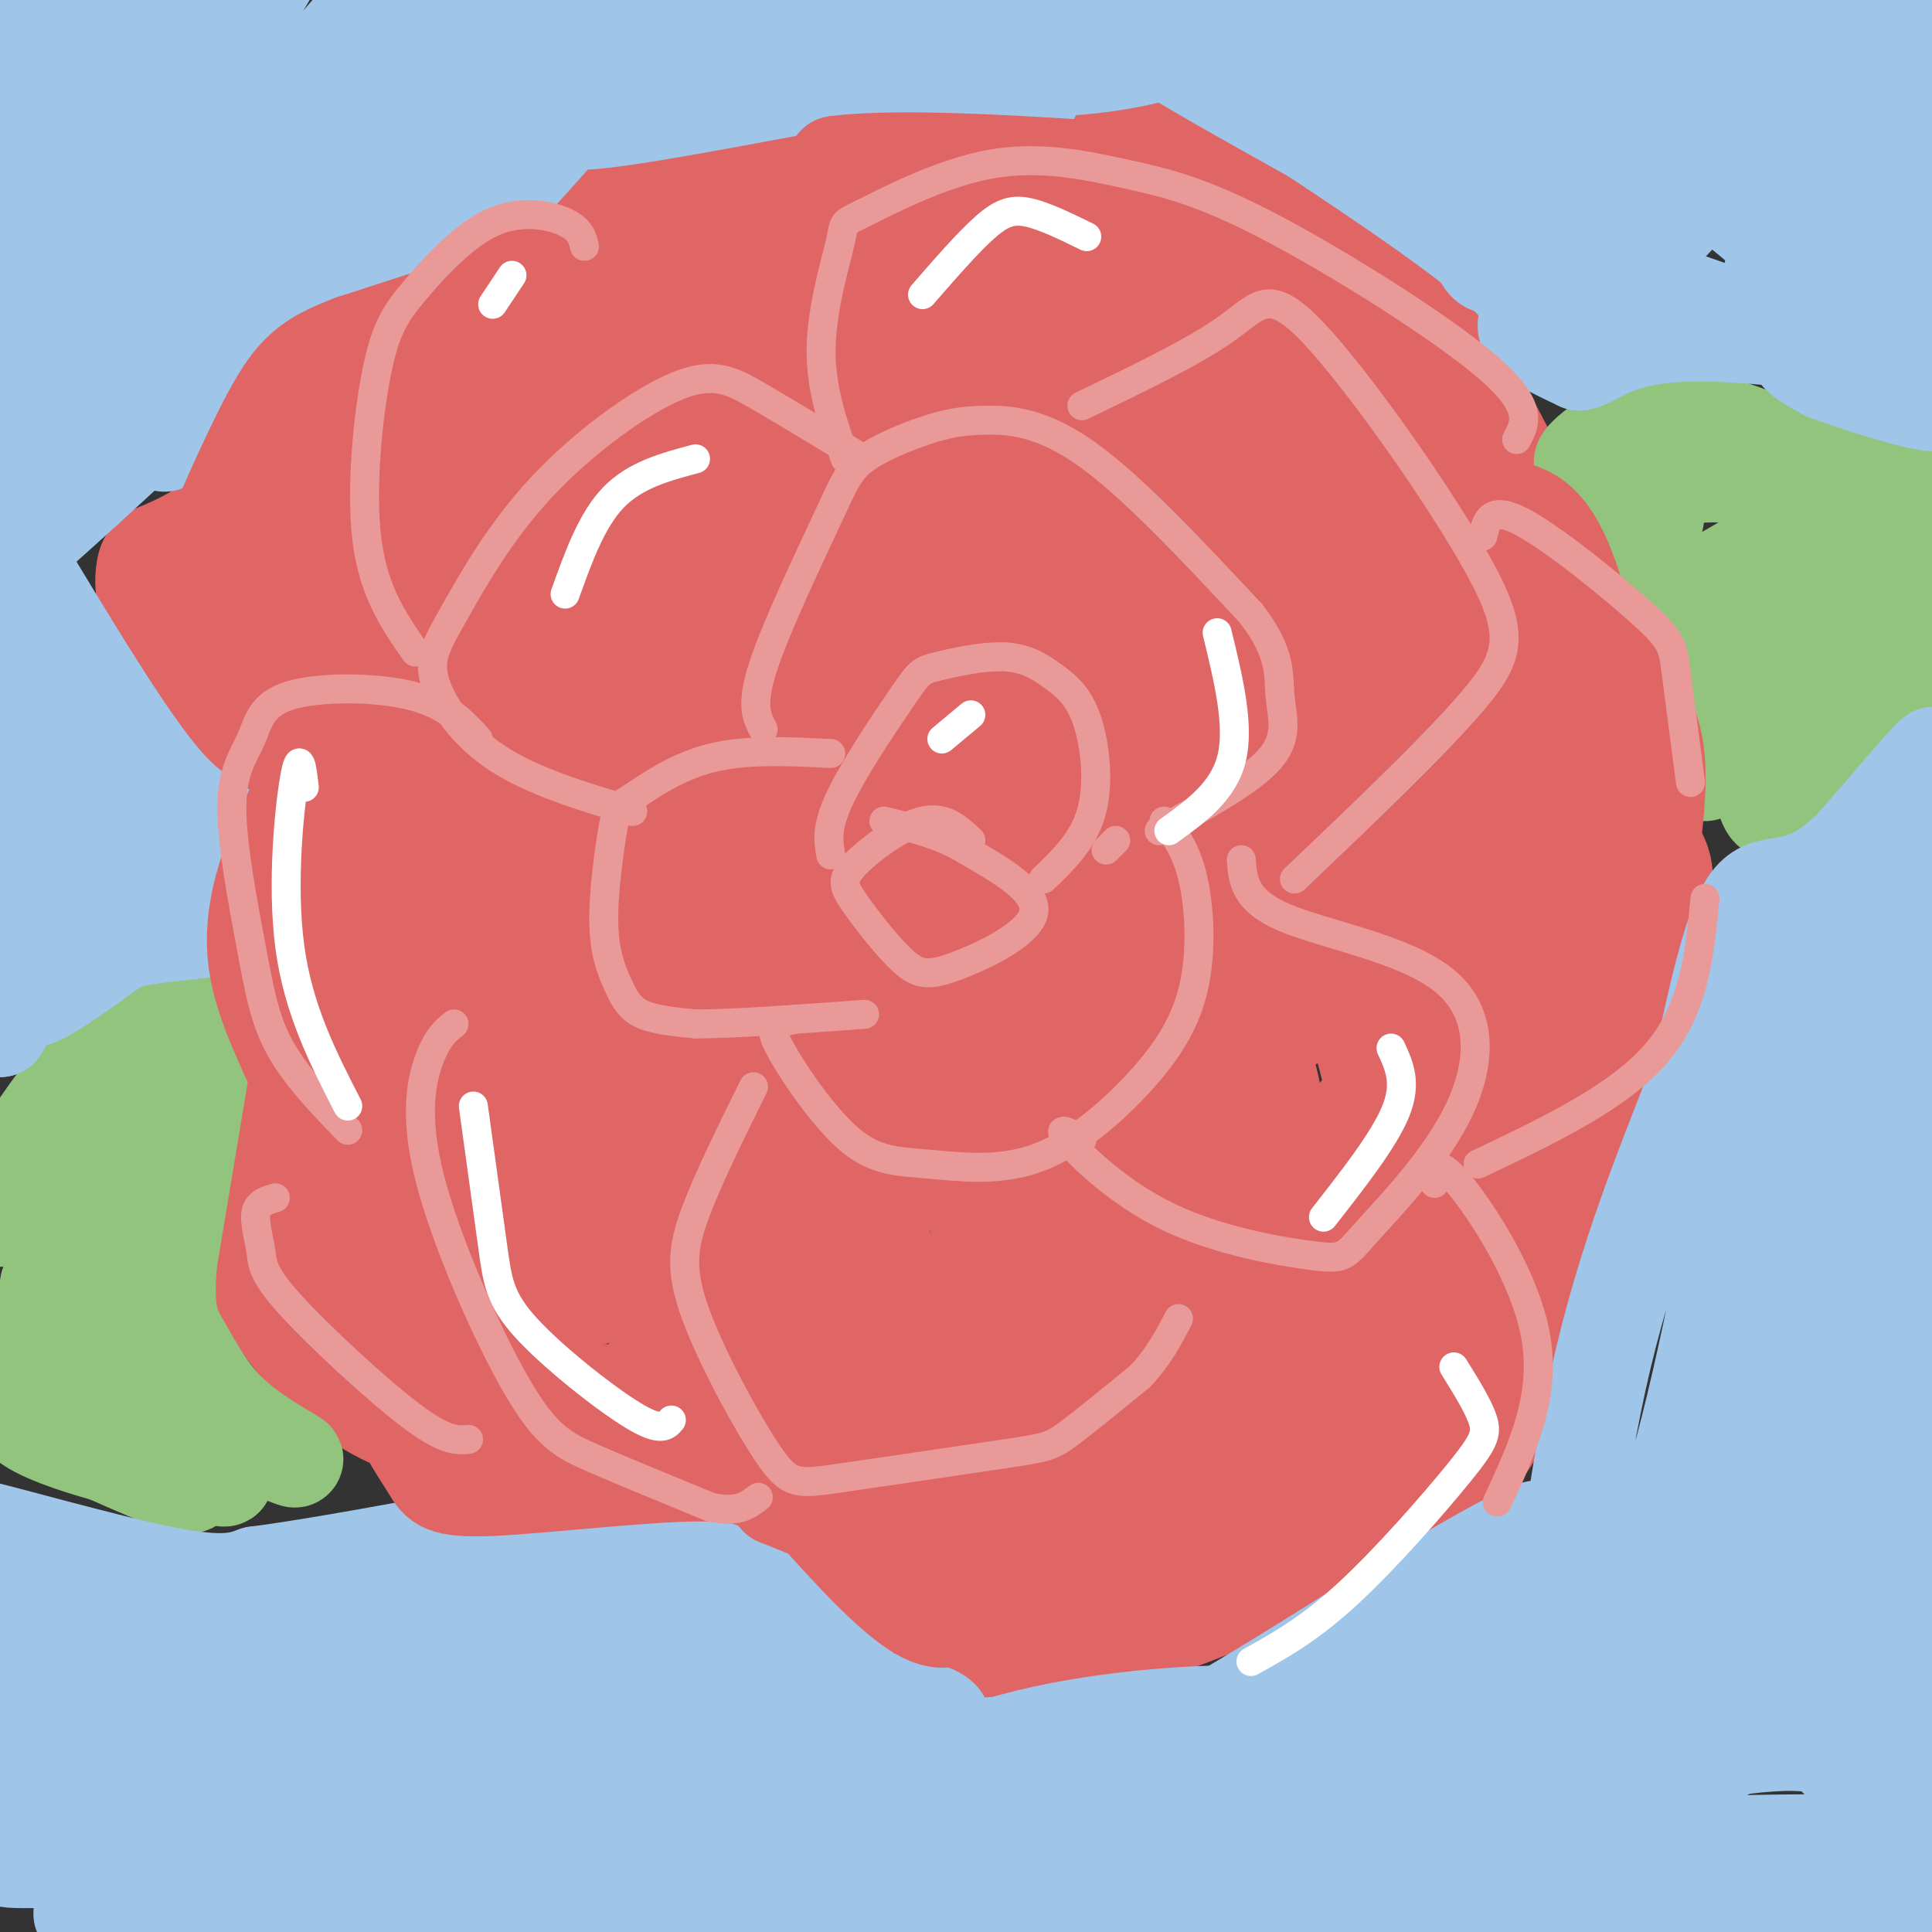 <svg viewBox='0 0 400 400' version='1.1' xmlns='http://www.w3.org/2000/svg' xmlns:xlink='http://www.w3.org/1999/xlink'><rect x="0" y="0" width="400" height="400" fill="#333333" stroke="none"/><g fill='none' stroke='#e06666' stroke-width='28' stroke-linecap='round' stroke-linejoin='round'><path d='M73,181c-1.167,-0.583 -2.333,-1.167 -5,9c-2.667,10.167 -6.833,31.083 -11,52'/><path d='M57,242c-2.486,9.876 -3.203,8.565 -3,11c0.203,2.435 1.324,8.617 5,15c3.676,6.383 9.907,12.967 15,17c5.093,4.033 9.046,5.517 13,7'/><path d='M87,292c10.333,1.167 29.667,0.583 49,0'/><path d='M146,274c0.089,6.644 0.178,13.289 3,19c2.822,5.711 8.378,10.489 14,13c5.622,2.511 11.311,2.756 17,3'/><path d='M180,309c5.402,0.872 10.407,1.553 17,0c6.593,-1.553 14.775,-5.341 21,-8c6.225,-2.659 10.493,-4.188 16,-9c5.507,-4.812 12.254,-12.906 19,-21'/><path d='M177,336c0.311,1.244 0.622,2.489 1,4c0.378,1.511 0.822,3.289 8,3c7.178,-0.289 21.089,-2.644 35,-5'/><path d='M221,338c10.810,-2.143 20.333,-5.000 34,-11c13.667,-6.000 31.476,-15.143 41,-22c9.524,-6.857 10.762,-11.429 12,-16'/><path d='M308,289c2.833,-5.833 3.917,-12.417 5,-19'/><path d='M319,244c-0.067,6.867 -0.133,13.733 3,11c3.133,-2.733 9.467,-15.067 13,-28c3.533,-12.933 4.267,-26.467 5,-40'/><path d='M340,187c1.119,-7.607 1.417,-6.625 -5,-15c-6.417,-8.375 -19.548,-26.107 -22,-24c-2.452,2.107 5.774,24.054 14,46'/><path d='M327,194c2.667,9.833 2.333,11.417 2,13'/><path d='M313,144c0.417,-12.417 0.833,-24.833 0,-33c-0.833,-8.167 -2.917,-12.083 -6,-18c-3.083,-5.917 -7.167,-13.833 -12,-20c-4.833,-6.167 -10.417,-10.583 -16,-15'/><path d='M279,58c-5.976,-4.452 -12.916,-8.082 -16,-11c-3.084,-2.918 -2.311,-5.122 -5,-8c-2.689,-2.878 -8.839,-6.429 -17,-6c-8.161,0.429 -18.332,4.837 -27,11c-8.668,6.163 -15.834,14.082 -23,22'/><path d='M191,66c-3.833,4.000 -1.917,3.000 0,2'/><path d='M191,31c-8.444,5.622 -16.889,11.244 -17,11c-0.111,-0.244 8.111,-6.356 6,-8c-2.111,-1.644 -14.556,1.178 -27,4'/><path d='M153,38c-10.911,2.800 -24.689,7.800 -33,14c-8.311,6.200 -11.156,13.600 -14,21'/><path d='M168,86c-2.889,-4.044 -5.778,-8.089 -7,-12c-1.222,-3.911 -0.778,-7.689 -10,-1c-9.222,6.689 -28.111,23.844 -47,41'/><path d='M104,114c-9.952,8.964 -11.333,10.875 -13,15c-1.667,4.125 -3.619,10.464 -4,15c-0.381,4.536 0.810,7.268 2,10'/><path d='M85,83c0.304,-2.315 0.607,-4.631 1,-7c0.393,-2.369 0.875,-4.792 -5,1c-5.875,5.792 -18.107,19.798 -27,28c-8.893,8.202 -14.446,10.601 -20,13'/><path d='M34,118c-1.644,6.022 4.244,14.578 9,21c4.756,6.422 8.378,10.711 12,15'/><path d='M55,154c4.000,3.667 8.000,5.333 12,7'/><path d='M173,143c-7.667,-0.583 -15.333,-1.167 -25,3c-9.667,4.167 -21.333,13.083 -33,22'/><path d='M115,168c-5.756,6.133 -3.644,10.467 -1,14c2.644,3.533 5.822,6.267 9,9'/><path d='M158,173c-3.191,0.187 -6.383,0.373 -9,2c-2.617,1.627 -4.660,4.694 -6,9c-1.340,4.306 -1.976,9.852 0,15c1.976,5.148 6.565,9.900 11,12c4.435,2.100 8.718,1.550 13,1'/><path d='M113,206c-2.060,-0.124 -4.120,-0.247 -6,1c-1.880,1.247 -3.579,3.865 -5,8c-1.421,4.135 -2.564,9.786 -2,18c0.564,8.214 2.835,18.990 6,23c3.165,4.010 7.225,1.254 11,4c3.775,2.746 7.264,10.996 3,-4c-4.264,-14.996 -16.281,-53.236 -20,-61c-3.719,-7.764 0.859,14.950 7,31c6.141,16.050 13.846,25.437 18,29c4.154,3.563 4.758,1.304 5,-3c0.242,-4.304 0.121,-10.652 0,-17'/><path d='M130,235c-0.458,-5.912 -1.604,-12.190 0,-10c1.604,2.190 5.958,12.850 10,18c4.042,5.150 7.772,4.791 11,5c3.228,0.209 5.953,0.986 6,-3c0.047,-3.986 -2.586,-12.734 0,-10c2.586,2.734 10.389,16.951 11,24c0.611,7.049 -5.970,6.931 -8,8c-2.030,1.069 0.492,3.326 3,5c2.508,1.674 5.002,2.764 6,0c0.998,-2.764 0.499,-9.382 0,-16'/><path d='M169,256c-0.167,-3.167 -0.583,-3.083 -1,-3'/><path d='M195,235c-3.003,-1.203 -6.006,-2.405 -3,1c3.006,3.405 12.021,11.418 21,13c8.979,1.582 17.922,-3.267 24,-7c6.078,-3.733 9.290,-6.351 12,-9c2.710,-2.649 4.917,-5.328 5,-10c0.083,-4.672 -1.959,-11.336 -4,-18'/><path d='M250,205c-1.952,-5.881 -4.833,-11.583 -4,-14c0.833,-2.417 5.381,-1.548 8,2c2.619,3.548 3.310,9.774 4,16'/><path d='M178,272c10.360,5.936 20.720,11.872 30,12c9.280,0.128 17.481,-5.551 21,-6c3.519,-0.449 2.356,4.333 -9,5c-11.356,0.667 -32.903,-2.782 -32,-3c0.903,-0.218 24.258,2.795 37,2c12.742,-0.795 14.871,-5.397 17,-10'/><path d='M242,272c8.352,-5.333 20.731,-13.664 29,-22c8.269,-8.336 12.428,-16.676 14,-18c1.572,-1.324 0.555,4.367 -1,9c-1.555,4.633 -3.649,8.209 -8,12c-4.351,3.791 -10.957,7.797 -13,10c-2.043,2.203 0.479,2.601 3,3'/><path d='M266,266c3.189,0.728 9.660,1.048 17,-2c7.340,-3.048 15.548,-9.462 19,-18c3.452,-8.538 2.147,-19.198 0,-30c-2.147,-10.802 -5.136,-21.745 -6,-21c-0.864,0.745 0.397,13.179 0,23c-0.397,9.821 -2.453,17.029 -5,13c-2.547,-4.029 -5.585,-19.294 -8,-27c-2.415,-7.706 -4.208,-7.853 -6,-8'/><path d='M277,196c-0.533,-3.600 1.133,-8.600 1,-13c-0.133,-4.400 -2.067,-8.200 -4,-12'/><path d='M175,138c-1.507,-0.584 -3.015,-1.168 -4,-2c-0.985,-0.832 -1.448,-1.913 1,-7c2.448,-5.087 7.808,-14.179 19,-19c11.192,-4.821 28.217,-5.369 21,1c-7.217,6.369 -38.677,19.656 -47,17c-8.323,-2.656 6.490,-21.253 13,-29c6.510,-7.747 4.717,-4.642 10,-2c5.283,2.642 17.641,4.821 30,7'/><path d='M218,104c5.515,0.259 4.302,-2.594 7,5c2.698,7.594 9.305,25.634 13,30c3.695,4.366 4.476,-4.943 7,-8c2.524,-3.057 6.790,0.139 10,8c3.210,7.861 5.364,20.386 6,21c0.636,0.614 -0.247,-10.682 -2,-17c-1.753,-6.318 -4.377,-7.659 -7,-9'/><path d='M252,134c-6.988,-7.679 -20.958,-22.375 -29,-28c-8.042,-5.625 -10.155,-2.179 -10,0c0.155,2.179 2.577,3.089 5,4'/><path d='M217,90c2.893,-4.506 5.786,-9.011 15,-5c9.214,4.011 24.748,16.539 36,25c11.252,8.461 18.222,12.855 21,25c2.778,12.145 1.365,32.041 1,38c-0.365,5.959 0.317,-2.021 1,-10'/><path d='M291,163c-2.072,-6.641 -7.751,-18.244 -9,-17c-1.249,1.244 1.933,15.335 4,23c2.067,7.665 3.019,8.904 4,9c0.981,0.096 1.990,-0.952 3,-2'/><path d='M290,118c-0.899,-7.780 -1.798,-15.560 -7,-26c-5.202,-10.440 -14.708,-23.542 -22,-31c-7.292,-7.458 -12.369,-9.274 -18,-10c-5.631,-0.726 -11.815,-0.363 -18,0'/><path d='M225,51c-7.289,3.111 -16.511,10.889 -23,14c-6.489,3.111 -10.244,1.556 -14,0'/><path d='M175,65c-1.761,0.815 -3.522,1.631 -4,0c-0.478,-1.631 0.326,-5.707 -1,-8c-1.326,-2.293 -4.781,-2.802 -9,-6c-4.219,-3.198 -9.203,-9.084 -21,0c-11.797,9.084 -30.407,33.138 -40,44c-9.593,10.862 -10.169,8.532 -13,8c-2.831,-0.532 -7.915,0.734 -13,2'/><path d='M74,105c-2.214,-1.119 -1.250,-4.917 -4,1c-2.750,5.917 -9.214,21.548 -11,29c-1.786,7.452 1.107,6.726 4,6'/><path d='M102,147c-4.155,-0.889 -8.310,-1.778 -15,14c-6.690,15.778 -15.914,48.222 -19,65c-3.086,16.778 -0.033,17.889 5,25c5.033,7.111 12.047,20.222 16,27c3.953,6.778 4.844,7.222 3,-2c-1.844,-9.222 -6.422,-28.111 -11,-47'/><path d='M81,229c-2.208,-12.596 -2.227,-20.586 1,-32c3.227,-11.414 9.701,-26.251 8,-30c-1.701,-3.749 -11.579,3.592 8,-14c19.579,-17.592 68.613,-60.116 69,-61c0.387,-0.884 -47.872,39.874 -65,53c-17.128,13.126 -3.126,-1.378 7,-12c10.126,-10.622 16.374,-17.363 25,-25c8.626,-7.637 19.630,-16.172 29,-20c9.370,-3.828 17.106,-2.951 24,-2c6.894,0.951 12.947,1.975 19,3'/><path d='M206,89c3.647,3.935 3.265,12.272 6,17c2.735,4.728 8.589,5.848 13,7c4.411,1.152 7.380,2.335 1,5c-6.380,2.665 -22.107,6.812 -30,10c-7.893,3.188 -7.950,5.418 -10,8c-2.050,2.582 -6.092,5.517 -11,14c-4.908,8.483 -10.683,22.513 -12,32c-1.317,9.487 1.822,14.429 7,18c5.178,3.571 12.394,5.769 16,7c3.606,1.231 3.602,1.495 6,-2c2.398,-3.495 7.199,-10.747 12,-18'/><path d='M195,143c-2.451,5.343 -4.902,10.686 -6,22c-1.098,11.314 -0.843,28.599 3,37c3.843,8.401 11.275,7.917 16,7c4.725,-0.917 6.743,-2.266 9,-4c2.257,-1.734 4.751,-3.851 8,-12c3.249,-8.149 7.251,-22.330 8,-31c0.749,-8.670 -1.754,-11.828 -4,-14c-2.246,-2.172 -4.234,-3.357 -7,-4c-2.766,-0.643 -6.310,-0.743 -10,9c-3.690,9.743 -7.525,29.329 -8,43c-0.475,13.671 2.409,21.427 8,25c5.591,3.573 13.888,2.963 19,0c5.112,-2.963 7.037,-8.280 9,-11c1.963,-2.720 3.962,-2.842 5,-18c1.038,-15.158 1.113,-45.352 1,-42c-0.113,3.352 -0.415,40.249 1,60c1.415,19.751 4.547,22.358 7,23c2.453,0.642 4.226,-0.679 6,-2'/><path d='M260,231c0.054,-4.438 -2.812,-14.532 -10,-30c-7.188,-15.468 -18.698,-36.309 -27,-48c-8.302,-11.691 -13.396,-14.231 -21,-17c-7.604,-2.769 -17.716,-5.767 -27,-7c-9.284,-1.233 -17.739,-0.700 -25,2c-7.261,2.700 -13.329,7.568 -18,15c-4.671,7.432 -7.946,17.428 -8,27c-0.054,9.572 3.112,18.720 6,26c2.888,7.280 5.498,12.691 13,16c7.502,3.309 19.898,4.516 28,3c8.102,-1.516 11.912,-5.755 15,-10c3.088,-4.245 5.456,-8.494 7,-13c1.544,-4.506 2.265,-9.268 2,-15c-0.265,-5.732 -1.515,-12.436 -4,-19c-2.485,-6.564 -6.206,-12.990 -10,-16c-3.794,-3.010 -7.661,-2.605 -11,-2c-3.339,0.605 -6.151,1.412 -9,9c-2.849,7.588 -5.736,21.959 -4,39c1.736,17.041 8.094,36.753 15,53c6.906,16.247 14.359,29.028 17,35c2.641,5.972 0.469,5.135 -4,4c-4.469,-1.135 -11.234,-2.567 -18,-4'/><path d='M167,279c-4.834,-1.140 -7.921,-1.989 -10,-1c-2.079,0.989 -3.152,3.815 -4,6c-0.848,2.185 -1.473,3.728 0,7c1.473,3.272 5.042,8.271 8,12c2.958,3.729 5.304,6.186 12,8c6.696,1.814 17.742,2.984 26,1c8.258,-1.984 13.728,-7.123 18,-11c4.272,-3.877 7.344,-6.492 6,-9c-1.344,-2.508 -7.105,-4.910 -14,-5c-6.895,-0.090 -14.922,2.130 -20,6c-5.078,3.870 -7.205,9.389 -7,12c0.205,2.611 2.743,2.314 5,3c2.257,0.686 4.232,2.355 11,2c6.768,-0.355 18.330,-2.734 28,-5c9.670,-2.266 17.450,-4.418 29,-17c11.550,-12.582 26.872,-35.595 33,-43c6.128,-7.405 3.064,0.797 0,9'/><path d='M288,254c-0.232,4.763 -0.813,12.170 -15,20c-14.187,7.830 -41.980,16.082 -48,19c-6.020,2.918 9.732,0.501 17,0c7.268,-0.501 6.052,0.914 13,-6c6.948,-6.914 22.061,-22.156 30,-33c7.939,-10.844 8.705,-17.288 8,-33c-0.705,-15.712 -2.882,-40.692 0,-43c2.882,-2.308 10.823,18.055 11,19c0.177,0.945 -7.412,-17.527 -15,-36'/><path d='M289,161c-8.088,-18.676 -20.808,-47.367 -33,-64c-12.192,-16.633 -23.857,-21.209 -27,-24c-3.143,-2.791 2.237,-3.795 5,-5c2.763,-1.205 2.910,-2.609 6,0c3.090,2.609 9.121,9.231 14,12c4.879,2.769 8.604,1.685 9,1c0.396,-0.685 -2.538,-0.971 -4,-1c-1.462,-0.029 -1.453,0.198 -2,5c-0.547,4.802 -1.649,14.178 5,35c6.649,20.822 21.050,53.090 26,66c4.950,12.910 0.451,6.460 -1,6c-1.451,-0.460 0.148,5.068 -15,13c-15.148,7.932 -47.042,18.266 -61,25c-13.958,6.734 -9.979,9.867 -6,13'/><path d='M205,243c0.339,8.037 4.188,21.630 8,27c3.812,5.370 7.588,2.517 11,2c3.412,-0.517 6.461,1.301 11,-2c4.539,-3.301 10.566,-11.723 13,-16c2.434,-4.277 1.273,-4.409 0,-6c-1.273,-1.591 -2.657,-4.640 -6,-6c-3.343,-1.360 -8.644,-1.030 -13,-1c-4.356,0.030 -7.765,-0.239 -12,8c-4.235,8.239 -9.294,24.988 -11,32c-1.706,7.012 -0.059,4.289 2,2c2.059,-2.289 4.529,-4.145 7,-6'/></g>
<g fill='none' stroke='#93c47d' stroke-width='20' stroke-linecap='round' stroke-linejoin='round'><path d='M46,209c-4.048,-0.363 -8.095,-0.726 -12,0c-3.905,0.726 -7.667,2.542 -13,8c-5.333,5.458 -12.238,14.560 -16,21c-3.762,6.440 -4.381,10.220 -5,14'/><path d='M0,252c-0.167,1.333 1.917,-2.333 4,-6'/><path d='M44,207c0.000,0.000 -9.000,54.000 -9,54'/><path d='M35,261c-1.080,11.738 0.721,14.085 3,18c2.279,3.915 5.037,9.400 10,14c4.963,4.600 12.132,8.314 13,9c0.868,0.686 -4.566,-1.657 -10,-4'/><path d='M51,298c-5.020,-3.243 -12.570,-9.351 -19,-19c-6.430,-9.649 -11.741,-22.838 -14,-33c-2.259,-10.162 -1.465,-17.296 -1,-13c0.465,4.296 0.603,20.021 1,27c0.397,6.979 1.055,5.211 3,0c1.945,-5.211 5.178,-13.864 6,-18c0.822,-4.136 -0.765,-3.753 -4,1c-3.235,4.753 -8.117,13.877 -13,23'/><path d='M10,266c-0.647,7.896 4.235,16.135 13,23c8.765,6.865 21.411,12.356 14,7c-7.411,-5.356 -34.880,-21.557 -35,-20c-0.120,1.557 27.109,20.874 35,28c7.891,7.126 -3.554,2.063 -15,-3'/><path d='M22,301c-6.385,-1.739 -14.846,-4.587 -17,-7c-2.154,-2.413 1.999,-4.390 12,-1c10.001,3.390 25.851,12.146 29,13c3.149,0.854 -6.403,-6.194 -14,-17c-7.597,-10.806 -13.238,-25.371 -15,-37c-1.762,-11.629 0.354,-20.323 2,-25c1.646,-4.677 2.823,-5.339 4,-6'/><path d='M23,221c2.000,-0.833 5.000,0.083 8,1'/><path d='M336,91c4.083,23.417 8.167,46.833 8,52c-0.167,5.167 -4.583,-7.917 -9,-21'/><path d='M335,122c-0.238,2.260 3.668,18.410 9,26c5.332,7.590 12.089,6.620 16,9c3.911,2.380 4.974,8.108 6,10c1.026,1.892 2.013,-0.054 3,-2'/><path d='M369,165c6.405,-5.886 20.917,-19.599 26,-25c5.083,-5.401 0.737,-2.488 0,-3c-0.737,-0.512 2.134,-4.449 -6,1c-8.134,5.449 -27.273,20.285 -24,16c3.273,-4.285 28.958,-27.692 28,-29c-0.958,-1.308 -28.559,19.483 -39,27c-10.441,7.517 -3.720,1.758 3,-4'/><path d='M357,148c9.289,-7.409 31.012,-23.931 30,-26c-1.012,-2.069 -24.757,10.316 -29,9c-4.243,-1.316 11.017,-16.332 9,-17c-2.017,-0.668 -21.312,13.012 -27,13c-5.688,-0.012 2.232,-13.718 3,-21c0.768,-7.282 -5.616,-8.141 -12,-9'/><path d='M331,97c-2.440,-1.585 -2.541,-1.046 -3,-1c-0.459,0.046 -1.278,-0.400 2,-3c3.278,-2.600 10.652,-7.354 21,-6c10.348,1.354 23.671,8.815 32,12c8.329,3.185 11.665,2.092 15,1'/><path d='M398,100c-5.898,-1.189 -28.144,-4.661 -33,-3c-4.856,1.661 7.678,8.456 17,13c9.322,4.544 15.433,6.839 12,4c-3.433,-2.839 -16.409,-10.811 -27,-14c-10.591,-3.189 -18.795,-1.594 -27,0'/><path d='M340,100c-5.345,-1.143 -5.208,-4.000 -6,0c-0.792,4.000 -2.512,14.857 -1,23c1.512,8.143 6.256,13.571 11,19'/><path d='M344,142c3.333,6.167 6.167,12.083 9,18'/></g>
<g fill='none' stroke='#9fc5e8' stroke-width='20' stroke-linecap='round' stroke-linejoin='round'><path d='M46,187c0.000,0.000 1.000,-14.000 1,-14'/><path d='M47,173c-1.533,-2.800 -5.867,-2.800 -13,-11c-7.133,-8.200 -17.067,-24.600 -27,-41'/><path d='M7,121c-3.859,5.115 -0.006,38.404 1,57c1.006,18.596 -0.833,22.500 -2,7c-1.167,-15.500 -1.660,-50.404 -2,-49c-0.340,1.404 -0.526,39.115 0,52c0.526,12.885 1.763,0.942 3,-11'/><path d='M7,177c1.648,-9.793 4.266,-28.775 5,-26c0.734,2.775 -0.418,27.306 0,31c0.418,3.694 2.407,-13.451 4,-20c1.593,-6.549 2.792,-2.504 5,2c2.208,4.504 5.426,9.467 6,12c0.574,2.533 -1.496,2.638 -3,2c-1.504,-0.638 -2.443,-2.018 -4,-4c-1.557,-1.982 -3.730,-4.566 -2,-4c1.730,0.566 7.365,4.283 13,8'/><path d='M31,178c6.643,3.369 16.750,7.792 15,9c-1.750,1.208 -15.357,-0.798 -25,3c-9.643,3.798 -15.321,13.399 -21,23'/><path d='M0,213c-0.474,-0.519 8.843,-13.316 17,-20c8.157,-6.684 15.156,-7.256 14,-6c-1.156,1.256 -10.465,4.338 -17,9c-6.535,4.662 -10.296,10.903 -8,11c2.296,0.097 10.648,-5.952 19,-12'/><path d='M25,195c8.119,-2.274 18.917,-1.958 24,-4c5.083,-2.042 4.452,-6.440 0,-12c-4.452,-5.560 -12.726,-12.280 -21,-19'/><path d='M28,160c-4.860,-4.131 -6.509,-4.959 -10,-11c-3.491,-6.041 -8.822,-17.294 -12,-26c-3.178,-8.706 -4.202,-14.866 -2,-26c2.202,-11.134 7.632,-27.242 21,-51c13.368,-23.758 34.676,-55.166 26,-46c-8.676,9.166 -47.336,58.904 -56,66c-8.664,7.096 12.668,-28.452 34,-64'/><path d='M29,2c-1.848,-1.840 -23.468,25.559 -27,26c-3.532,0.441 11.025,-26.078 15,-36c3.975,-9.922 -2.632,-3.247 -10,5c-7.368,8.247 -15.497,18.068 -12,14c3.497,-4.068 18.619,-22.024 17,-16c-1.619,6.024 -19.980,36.027 -25,47c-5.020,10.973 3.302,2.916 13,-8c9.698,-10.916 20.771,-24.690 31,-33c10.229,-8.310 19.615,-11.155 29,-14'/><path d='M60,-13c-14.153,26.254 -64.036,98.891 -65,106c-0.964,7.109 46.990,-51.308 76,-85c29.010,-33.692 39.075,-42.660 15,-12c-24.075,30.660 -82.289,100.947 -84,105c-1.711,4.053 53.083,-58.128 63,-69c9.917,-10.872 -25.041,29.564 -60,70'/><path d='M5,102c-13.378,16.711 -16.822,23.489 -8,17c8.822,-6.489 29.911,-26.244 51,-46'/><path d='M48,73c18.022,-20.267 37.578,-47.933 37,-48c-0.578,-0.067 -21.289,27.467 -42,55'/><path d='M43,80c-9.762,12.560 -13.167,16.458 -2,5c11.167,-11.458 36.905,-38.274 48,-47c11.095,-8.726 7.548,0.637 4,10'/><path d='M93,48c0.240,3.551 -1.159,7.429 -3,3c-1.841,-4.429 -4.122,-17.167 -2,-26c2.122,-8.833 8.648,-13.763 15,-17c6.352,-3.237 12.529,-4.782 14,-5c1.471,-0.218 -1.765,0.891 -5,2'/><path d='M112,5c-8.583,4.867 -27.540,16.033 -31,17c-3.460,0.967 8.578,-8.267 25,-18c16.422,-9.733 37.229,-19.967 34,-10c-3.229,9.967 -30.494,40.133 -40,50c-9.506,9.867 -1.253,-0.567 7,-11'/><path d='M107,33c5.530,-5.168 15.855,-12.587 22,-16c6.145,-3.413 8.111,-2.821 15,-5c6.889,-2.179 18.702,-7.131 34,-9c15.298,-1.869 34.080,-0.657 28,1c-6.080,1.657 -37.023,3.759 -53,6c-15.977,2.241 -16.989,4.620 -18,7'/><path d='M135,17c-9.164,3.550 -23.074,8.924 -12,8c11.074,-0.924 47.133,-8.144 63,-11c15.867,-2.856 11.541,-1.346 13,1c1.459,2.346 8.703,5.527 12,6c3.297,0.473 2.649,-1.764 2,-4'/><path d='M213,17c1.688,-3.524 4.907,-10.334 2,-7c-2.907,3.334 -11.942,16.813 -15,19c-3.058,2.187 -0.139,-6.919 -3,-13c-2.861,-6.081 -11.501,-9.137 -19,-11c-7.499,-1.863 -13.857,-2.532 -23,-1c-9.143,1.532 -21.072,5.266 -33,9'/><path d='M122,13c-12.875,3.814 -28.561,8.849 -25,7c3.561,-1.849 26.371,-10.584 43,-15c16.629,-4.416 27.079,-4.515 38,-5c10.921,-0.485 22.313,-1.356 36,0c13.687,1.356 29.669,4.941 30,8c0.331,3.059 -14.988,5.593 -24,6c-9.012,0.407 -11.718,-1.312 -12,-2c-0.282,-0.688 1.859,-0.344 4,0'/><path d='M212,12c5.537,-2.539 17.381,-8.887 36,-6c18.619,2.887 44.013,15.008 38,14c-6.013,-1.008 -43.432,-15.145 -51,-16c-7.568,-0.855 14.716,11.573 37,24'/><path d='M272,28c14.667,9.702 32.833,21.958 40,29c7.167,7.042 3.333,8.869 4,11c0.667,2.131 5.833,4.565 11,7'/><path d='M327,75c3.644,-0.627 7.255,-5.694 23,-6c15.745,-0.306 43.624,4.148 48,5c4.376,0.852 -14.750,-1.900 -22,-2c-7.250,-0.100 -2.625,2.450 2,5'/><path d='M378,77c8.481,3.321 28.683,9.124 21,5c-7.683,-4.124 -43.252,-18.174 -63,-24c-19.748,-5.826 -23.675,-3.428 -26,-3c-2.325,0.428 -3.049,-1.116 -4,-4c-0.951,-2.884 -2.129,-7.110 0,-13c2.129,-5.890 7.564,-13.445 13,-21'/><path d='M319,17c-6.392,-2.205 -28.870,2.783 -38,3c-9.130,0.217 -4.910,-4.337 6,-10c10.910,-5.663 28.510,-12.434 19,-12c-9.510,0.434 -46.131,8.075 -43,9c3.131,0.925 46.015,-4.865 61,-5c14.985,-0.135 2.073,5.387 -10,10c-12.073,4.613 -23.307,8.318 -27,9c-3.693,0.682 0.153,-1.659 4,-4'/><path d='M291,17c2.225,-2.153 5.788,-5.536 13,-9c7.212,-3.464 18.072,-7.009 23,-8c4.928,-0.991 3.926,0.573 4,2c0.074,1.427 1.226,2.718 0,6c-1.226,3.282 -4.831,8.557 -7,12c-2.169,3.443 -2.902,5.055 5,-1c7.902,-6.055 24.438,-19.777 19,-15c-5.438,4.777 -32.849,28.054 -29,26c3.849,-2.054 38.959,-29.438 42,-29c3.041,0.438 -25.988,28.696 -37,40c-11.012,11.304 -4.006,5.652 3,0'/><path d='M327,41c14.994,-12.722 50.978,-44.529 55,-45c4.022,-0.471 -23.917,30.392 -34,42c-10.083,11.608 -2.308,3.959 -3,6c-0.692,2.041 -9.851,13.772 3,0c12.851,-13.772 47.711,-53.046 52,-52c4.289,1.046 -21.991,42.413 -30,57c-8.009,14.587 2.255,2.394 6,-1c3.745,-3.394 0.970,2.009 6,-8c5.030,-10.009 17.866,-35.431 20,-37c2.134,-1.569 -6.433,20.716 -15,43'/><path d='M387,46c-1.954,9.915 0.660,13.204 4,7c3.340,-6.204 7.405,-21.899 9,-19c1.595,2.899 0.720,24.393 -5,30c-5.720,5.607 -16.284,-4.672 -27,-14c-10.716,-9.328 -21.584,-17.707 -29,-22c-7.416,-4.293 -11.381,-4.502 -15,-2c-3.619,2.502 -6.891,7.715 -12,8c-5.109,0.285 -12.054,-4.357 -19,-9'/><path d='M293,25c-4.111,-1.933 -4.889,-2.267 -3,-1c1.889,1.267 6.444,4.133 11,7'/><path d='M394,179c6.970,-6.362 13.939,-12.724 10,-9c-3.939,3.724 -18.788,17.534 -19,16c-0.212,-1.534 14.212,-18.413 14,-20c-0.212,-1.587 -15.061,12.118 -19,15c-3.939,2.882 3.030,-5.059 10,-13'/><path d='M390,168c4.922,-5.896 12.226,-14.137 10,-11c-2.226,3.137 -13.984,17.652 -22,23c-8.016,5.348 -12.290,1.528 -16,7c-3.710,5.472 -6.855,20.236 -10,35'/><path d='M352,222c-5.468,14.832 -14.136,34.411 -20,59c-5.864,24.589 -8.922,54.189 -10,67c-1.078,12.811 -0.175,8.834 4,2c4.175,-6.834 11.621,-16.524 18,-35c6.379,-18.476 11.689,-45.738 17,-73'/><path d='M361,242c3.949,-14.896 5.321,-15.637 4,-9c-1.321,6.637 -5.334,20.653 -9,45c-3.666,24.347 -6.985,59.027 -8,77c-1.015,17.973 0.276,19.239 5,-8c4.724,-27.239 12.883,-82.984 17,-118c4.117,-35.016 4.192,-49.303 5,-10c0.808,39.303 2.351,132.195 5,144c2.649,11.805 6.406,-57.475 11,-100c4.594,-42.525 10.027,-58.293 11,-42c0.973,16.293 -2.513,64.646 -6,113'/><path d='M396,334c-2.036,-11.754 -4.127,-97.640 -10,-119c-5.873,-21.360 -15.530,21.807 -17,37c-1.470,15.193 5.247,2.414 11,-16c5.753,-18.414 10.542,-42.461 9,-40c-1.542,2.461 -9.415,31.432 -7,30c2.415,-1.432 15.119,-33.266 18,-39c2.881,-5.734 -4.059,14.633 -11,35'/><path d='M389,222c-3.175,15.277 -5.614,35.969 -6,71c-0.386,35.031 1.281,84.401 2,84c0.719,-0.401 0.489,-50.572 2,-63c1.511,-12.428 4.764,12.886 5,39c0.236,26.114 -2.544,53.028 -1,38c1.544,-15.028 7.414,-71.997 11,-77c3.586,-5.003 4.889,41.961 5,64c0.111,22.039 -0.968,19.154 -2,17c-1.032,-2.154 -2.016,-3.577 -3,-5'/><path d='M402,390c-1.400,-3.311 -3.400,-9.089 -5,-11c-1.600,-1.911 -2.800,0.044 -4,2'/><path d='M383,365c-3.022,-2.972 -6.044,-5.944 -26,-3c-19.956,2.944 -56.846,11.803 -55,16c1.846,4.197 42.426,3.731 80,6c37.574,2.269 72.140,7.274 24,10c-48.140,2.726 -178.986,3.174 -189,1c-10.014,-2.174 100.804,-6.970 146,-10c45.196,-3.030 24.770,-4.294 -14,-3c-38.770,1.294 -95.885,5.147 -153,9'/><path d='M196,391c-29.302,2.226 -26.055,3.290 -12,0c14.055,-3.290 38.920,-10.934 64,-16c25.080,-5.066 50.376,-7.553 71,-10c20.624,-2.447 36.576,-4.853 24,0c-12.576,4.853 -53.679,16.964 -84,26c-30.321,9.036 -49.859,14.996 -34,5c15.859,-9.996 67.117,-35.947 92,-49c24.883,-13.053 23.392,-13.206 9,-7c-14.392,6.206 -41.683,18.773 -43,17c-1.317,-1.773 23.342,-17.887 48,-34'/><path d='M331,323c-13.082,4.988 -69.787,34.457 -76,36c-6.213,1.543 38.064,-24.841 55,-36c16.936,-11.159 6.529,-7.094 -15,6c-21.529,13.094 -54.181,35.218 -80,45c-25.819,9.782 -44.805,7.224 -50,5c-5.195,-2.224 3.403,-4.112 12,-6'/><path d='M177,373c7.995,-3.793 21.983,-10.274 39,-14c17.017,-3.726 37.063,-4.695 45,-4c7.937,0.695 3.766,3.055 -28,5c-31.766,1.945 -91.127,3.474 -112,5c-20.873,1.526 -3.259,3.050 24,3c27.259,-0.050 64.162,-1.673 103,-7c38.838,-5.327 79.610,-14.357 105,-21c25.390,-6.643 35.397,-10.898 40,-12c4.603,-1.102 3.801,0.949 3,3'/><path d='M396,331c-6.345,8.609 -23.709,28.631 -26,25c-2.291,-3.631 10.490,-30.917 5,-31c-5.490,-0.083 -29.250,27.036 -44,39c-14.750,11.964 -20.490,8.774 -35,10c-14.510,1.226 -37.791,6.869 -86,11c-48.209,4.131 -121.345,6.752 -141,7c-19.655,0.248 14.173,-1.876 48,-4'/><path d='M117,388c26.793,-1.224 69.774,-2.285 85,-2c15.226,0.285 2.697,1.915 -2,3c-4.697,1.085 -1.563,1.625 -47,4c-45.438,2.375 -139.447,6.585 -136,3c3.447,-3.585 104.351,-14.965 108,-17c3.649,-2.035 -89.957,5.276 -116,6c-26.043,0.724 15.479,-5.138 57,-11'/><path d='M66,374c26.840,-3.659 65.438,-7.306 38,-4c-27.438,3.306 -120.914,13.564 -131,12c-10.086,-1.564 63.218,-14.949 90,-21c26.782,-6.051 7.041,-4.768 -17,-3c-24.041,1.768 -52.382,4.020 -64,4c-11.618,-0.020 -6.513,-2.313 9,-9c15.513,-6.687 41.432,-17.768 45,-22c3.568,-4.232 -15.216,-1.616 -34,1'/><path d='M2,332c-10.450,1.599 -19.577,5.096 -19,3c0.577,-2.096 10.856,-9.785 16,-13c5.144,-3.215 5.152,-1.954 1,-3c-4.152,-1.046 -12.464,-4.397 -6,-3c6.464,1.397 27.704,7.542 40,10c12.296,2.458 15.648,1.229 19,0'/><path d='M53,326c11.833,-1.500 31.917,-5.250 52,-9'/><path d='M105,317c15.000,-1.333 26.500,-0.167 38,1'/><path d='M143,318c17.310,6.833 41.583,23.417 28,29c-13.583,5.583 -65.024,0.167 -97,-1c-31.976,-1.167 -44.488,1.917 -57,5'/><path d='M17,351c18.329,-3.736 92.651,-15.575 91,-19c-1.651,-3.425 -79.277,1.566 -83,2c-3.723,0.434 66.456,-3.688 94,-5c27.544,-1.312 12.454,0.185 6,2c-6.454,1.815 -4.273,3.947 1,5c5.273,1.053 13.636,1.026 22,1'/><path d='M148,337c4.174,0.147 3.609,0.015 3,1c-0.609,0.985 -1.262,3.086 -7,3c-5.738,-0.086 -16.560,-2.358 -29,-1c-12.440,1.358 -26.499,6.347 -32,9c-5.501,2.653 -2.444,2.969 5,4c7.444,1.031 19.273,2.778 39,4c19.727,1.222 47.350,1.921 55,0c7.650,-1.921 -4.675,-6.460 -17,-11'/><path d='M165,346c-2.756,-2.370 -1.146,-2.796 -3,-2c-1.854,0.796 -7.171,2.815 3,5c10.171,2.185 35.828,4.535 29,9c-6.828,4.465 -46.143,11.046 -54,15c-7.857,3.954 15.745,5.282 56,4c40.255,-1.282 97.162,-5.172 127,-8c29.838,-2.828 32.606,-4.593 38,-9c5.394,-4.407 13.414,-11.456 18,-17c4.586,-5.544 5.739,-9.584 6,-14c0.261,-4.416 -0.369,-9.208 -1,-14'/><path d='M384,315c2.836,-10.687 10.425,-30.405 11,-44c0.575,-13.595 -5.866,-21.066 -8,-21c-2.134,0.066 0.039,7.670 2,9c1.961,1.330 3.711,-3.612 -4,13c-7.711,16.612 -24.884,54.780 -30,61c-5.116,6.220 1.824,-19.509 7,-36c5.176,-16.491 8.588,-23.746 12,-31'/><path d='M374,266c1.867,-5.844 0.533,-4.956 0,-4c-0.533,0.956 -0.267,1.978 0,3'/></g>
<g fill='none' stroke='#e06666' stroke-width='20' stroke-linecap='round' stroke-linejoin='round'><path d='M140,93c-6.458,-2.690 -12.917,-5.381 -17,-11c-4.083,-5.619 -5.792,-14.167 -6,-19c-0.208,-4.833 1.083,-5.952 -6,-4c-7.083,1.952 -22.542,6.976 -38,12'/><path d='M73,71c-8.858,3.349 -12.003,5.722 -17,15c-4.997,9.278 -11.845,25.459 -12,26c-0.155,0.541 6.384,-14.560 13,-24c6.616,-9.440 13.308,-13.220 20,-17'/><path d='M77,71c5.721,-2.687 10.025,-0.906 15,-4c4.975,-3.094 10.623,-11.064 18,-13c7.377,-1.936 16.482,2.161 25,3c8.518,0.839 16.447,-1.582 21,-3c4.553,-1.418 5.729,-1.834 8,-5c2.271,-3.166 5.635,-9.083 9,-15'/><path d='M173,34c14.500,-1.976 46.250,0.583 55,1c8.750,0.417 -5.500,-1.310 -14,3c-8.500,4.310 -11.250,14.655 -14,25'/><path d='M200,63c-10.238,24.300 -28.834,72.550 -39,94c-10.166,21.450 -11.903,16.100 -15,17c-3.097,0.900 -7.555,8.049 -16,7c-8.445,-1.049 -20.879,-10.296 -27,-13c-6.121,-2.704 -5.931,1.134 -7,2c-1.069,0.866 -3.397,-1.240 -9,5c-5.603,6.240 -14.481,20.827 -19,27c-4.519,6.173 -4.678,3.931 -4,-8c0.678,-11.931 2.194,-33.552 2,-40c-0.194,-6.448 -2.097,2.276 -4,11'/><path d='M62,165c-3.513,7.322 -10.296,20.127 -9,33c1.296,12.873 10.670,25.814 14,39c3.330,13.186 0.614,26.617 3,33c2.386,6.383 9.873,5.719 15,6c5.127,0.281 7.893,1.509 17,-1c9.107,-2.509 24.553,-8.754 40,-15'/><path d='M99,271c-4.993,4.232 -9.986,8.464 -13,12c-3.014,3.536 -4.048,6.376 -3,10c1.048,3.624 4.178,8.033 6,11c1.822,2.967 2.337,4.491 13,4c10.663,-0.491 31.475,-2.997 43,-3c11.525,-0.003 13.762,2.499 16,5'/><path d='M161,310c6.648,2.578 15.268,6.521 19,7c3.732,0.479 2.577,-2.508 -4,-7c-6.577,-4.492 -18.574,-10.488 -28,-19c-9.426,-8.512 -16.279,-19.539 -9,-12c7.279,7.539 28.691,33.645 41,46c12.309,12.355 15.517,10.959 19,9c3.483,-1.959 7.242,-4.479 11,-7'/><path d='M210,327c9.000,-6.724 26.000,-20.034 41,-30c15.000,-9.966 27.999,-16.590 21,-8c-6.999,8.590 -33.997,32.393 -31,32c2.997,-0.393 35.989,-24.982 47,-32c11.011,-7.018 0.041,3.534 -9,13c-9.041,9.466 -16.155,17.848 -10,7c6.155,-10.848 25.577,-40.924 45,-71'/><path d='M314,238c7.747,-13.909 4.614,-13.182 1,-3c-3.614,10.182 -7.709,29.817 -6,24c1.709,-5.817 9.220,-37.087 10,-52c0.780,-14.913 -5.172,-13.468 -4,-14c1.172,-0.532 9.469,-3.039 -8,-9c-17.469,-5.961 -60.703,-15.374 -63,-14c-2.297,1.374 36.344,13.535 53,16c16.656,2.465 11.328,-4.768 6,-12'/><path d='M303,174c1.965,-6.715 3.877,-17.504 2,-26c-1.877,-8.496 -7.544,-14.700 -10,-21c-2.456,-6.300 -1.700,-12.696 3,-17c4.700,-4.304 13.343,-6.515 19,-3c5.657,3.515 8.329,12.758 11,22'/><path d='M328,129c4.197,6.749 9.188,12.621 12,18c2.812,5.379 3.444,10.267 3,18c-0.444,7.733 -1.966,18.313 -3,16c-1.034,-2.313 -1.581,-17.518 -6,-28c-4.419,-10.482 -12.709,-16.241 -21,-22'/><path d='M313,131c-6.072,-4.108 -10.753,-3.377 -11,-8c-0.247,-4.623 3.939,-14.598 -2,-21c-5.939,-6.402 -22.003,-9.229 -33,-12c-10.997,-2.771 -16.927,-5.485 -33,-1c-16.073,4.485 -42.289,16.169 -58,21c-15.711,4.831 -20.917,2.809 -26,1c-5.083,-1.809 -10.041,-3.404 -15,-5'/><path d='M135,106c-6.440,-2.638 -15.041,-6.732 -24,-5c-8.959,1.732 -18.278,9.289 -26,18c-7.722,8.711 -13.848,18.576 -16,24c-2.152,5.424 -0.329,6.407 3,8c3.329,1.593 8.165,3.797 13,6'/></g>
<g fill='none' stroke='#ea9999' stroke-width='6' stroke-linecap='round' stroke-linejoin='round'><path d='M94,212c-1.657,1.327 -3.314,2.654 -5,7c-1.686,4.346 -3.400,11.711 0,25c3.400,13.289 11.915,32.501 18,43c6.085,10.499 9.738,12.285 16,15c6.262,2.715 15.131,6.357 24,10'/><path d='M147,312c5.667,1.333 7.833,-0.333 10,-2'/><path d='M172,177c-0.510,-2.853 -1.020,-5.707 2,-12c3.020,-6.293 9.571,-16.026 13,-21c3.429,-4.974 3.735,-5.189 7,-6c3.265,-0.811 9.488,-2.217 14,-2c4.512,0.217 7.312,2.058 10,4c2.688,1.942 5.262,3.984 7,9c1.738,5.016 2.639,13.004 1,19c-1.639,5.996 -5.820,9.998 -10,14'/><path d='M201,174c-2.709,-2.558 -5.418,-5.115 -10,-4c-4.582,1.115 -11.036,5.904 -14,9c-2.964,3.096 -2.438,4.501 0,8c2.438,3.499 6.787,9.093 10,12c3.213,2.907 5.288,3.129 11,1c5.712,-2.129 15.061,-6.608 16,-11c0.939,-4.392 -6.530,-8.696 -14,-13'/><path d='M200,176c-5.167,-3.167 -11.083,-4.583 -17,-6'/><path d='M172,156c-8.854,-0.439 -17.709,-0.878 -25,1c-7.291,1.878 -13.019,6.072 -16,8c-2.981,1.928 -3.216,1.591 -4,6c-0.784,4.409 -2.117,13.563 -2,20c0.117,6.437 1.685,10.156 3,13c1.315,2.844 2.376,4.813 5,6c2.624,1.187 6.812,1.594 11,2'/><path d='M144,212c7.667,0.000 21.333,-1.000 35,-2'/><path d='M158,151c-1.317,-2.447 -2.634,-4.895 0,-13c2.634,-8.105 9.220,-21.869 13,-30c3.780,-8.131 4.753,-10.629 8,-13c3.247,-2.371 8.767,-4.615 13,-6c4.233,-1.385 7.178,-1.911 12,-2c4.822,-0.089 11.521,0.260 21,7c9.479,6.740 21.740,19.870 34,33'/><path d='M259,127c6.464,8.357 5.625,12.750 6,17c0.375,4.250 1.964,8.357 -2,13c-3.964,4.643 -13.482,9.821 -23,15'/><path d='M231,174c0.000,0.000 -2.000,2.000 -2,2'/><path d='M165,211c-1.472,0.253 -2.943,0.506 -4,1c-1.057,0.494 -1.699,1.229 1,6c2.699,4.771 8.738,13.578 14,18c5.262,4.422 9.747,4.458 16,5c6.253,0.542 14.275,1.590 22,-1c7.725,-2.590 15.153,-8.818 21,-15c5.847,-6.182 10.113,-12.318 12,-20c1.887,-7.682 1.396,-16.909 0,-23c-1.396,-6.091 -3.698,-9.045 -6,-12'/><path d='M156,225c-4.670,9.440 -9.341,18.880 -12,26c-2.659,7.120 -3.308,11.920 0,21c3.308,9.080 10.571,22.441 15,29c4.429,6.559 6.022,6.315 15,5c8.978,-1.315 25.340,-3.700 34,-5c8.660,-1.300 9.617,-1.514 13,-4c3.383,-2.486 9.191,-7.243 15,-12'/><path d='M236,285c3.833,-4.000 5.917,-8.000 8,-12'/><path d='M224,236c-2.787,-1.569 -5.574,-3.138 -3,0c2.574,3.138 10.508,10.982 21,16c10.492,5.018 23.540,7.208 30,8c6.460,0.792 6.330,0.185 11,-5c4.670,-5.185 14.138,-14.946 19,-25c4.862,-10.054 5.117,-20.399 -3,-27c-8.117,-6.601 -24.605,-9.457 -33,-13c-8.395,-3.543 -8.698,-7.771 -9,-12'/><path d='M297,245c0.156,-2.800 0.311,-5.600 5,0c4.689,5.600 13.911,19.600 16,32c2.089,12.400 -2.956,23.200 -8,34'/><path d='M268,182c14.590,-13.888 29.180,-27.777 37,-37c7.820,-9.223 8.869,-13.781 1,-28c-7.869,-14.219 -24.657,-38.097 -34,-48c-9.343,-9.903 -11.241,-5.829 -18,-1c-6.759,4.829 -18.380,10.415 -30,16'/><path d='M307,111c0.744,-3.196 1.488,-6.393 8,-3c6.512,3.393 18.792,13.375 25,19c6.208,5.625 6.345,6.893 7,12c0.655,5.107 1.827,14.054 3,23'/><path d='M353,186c-1.083,11.417 -2.167,22.833 -10,32c-7.833,9.167 -22.417,16.083 -37,23'/><path d='M314,91c1.823,-3.352 3.646,-6.704 -6,-15c-9.646,-8.296 -30.762,-21.535 -45,-29c-14.238,-7.465 -21.599,-9.155 -30,-11c-8.401,-1.845 -17.842,-3.845 -28,-2c-10.158,1.845 -21.032,7.536 -26,10c-4.968,2.464 -4.030,1.702 -5,6c-0.970,4.298 -3.849,13.657 -4,22c-0.151,8.343 2.424,15.672 5,23'/><path d='M177,94c-7.244,-4.397 -14.488,-8.794 -20,-12c-5.512,-3.206 -9.292,-5.222 -17,-2c-7.708,3.222 -19.344,11.681 -28,21c-8.656,9.319 -14.330,19.498 -18,26c-3.670,6.502 -5.334,9.327 -4,14c1.334,4.673 5.667,11.192 13,16c7.333,4.808 17.667,7.904 28,11'/><path d='M99,153c-3.289,-3.592 -6.578,-7.183 -14,-9c-7.422,-1.817 -18.975,-1.859 -25,0c-6.025,1.859 -6.520,5.620 -8,9c-1.480,3.380 -3.943,6.380 -4,14c-0.057,7.620 2.292,19.859 4,29c1.708,9.141 2.774,15.183 6,21c3.226,5.817 8.613,11.408 14,17'/><path d='M57,248c-1.802,0.520 -3.604,1.040 -4,3c-0.396,1.960 0.616,5.360 1,8c0.384,2.640 0.142,4.518 6,11c5.858,6.482 17.817,17.566 25,23c7.183,5.434 9.592,5.217 12,5'/><path d='M121,51c-0.421,-1.762 -0.842,-3.523 -4,-5c-3.158,-1.477 -9.053,-2.669 -15,0c-5.947,2.669 -11.944,9.200 -16,14c-4.056,4.800 -6.169,7.869 -8,17c-1.831,9.131 -3.380,24.323 -2,35c1.380,10.677 5.690,16.838 10,23'/></g>
<g fill='none' stroke='#ffffff' stroke-width='6' stroke-linecap='round' stroke-linejoin='round'><path d='M144,95c-6.250,1.667 -12.500,3.333 -17,8c-4.500,4.667 -7.250,12.333 -10,20'/><path d='M201,148c0.000,0.000 -6.000,5.000 -6,5'/><path d='M63,163c-0.467,-4.000 -0.933,-8.000 -2,-2c-1.067,6.000 -2.733,22.000 -1,35c1.733,13.000 6.867,23.000 12,33'/><path d='M98,229c1.506,10.863 3.012,21.726 4,29c0.988,7.274 1.458,10.958 7,17c5.542,6.042 16.155,14.440 22,18c5.845,3.560 6.923,2.280 8,1'/><path d='M106,57c0.000,0.000 -4.000,6.000 -4,6'/><path d='M225,49c-4.356,-2.133 -8.711,-4.267 -12,-5c-3.289,-0.733 -5.511,-0.067 -9,3c-3.489,3.067 -8.244,8.533 -13,14'/><path d='M252,131c2.333,9.583 4.667,19.167 3,26c-1.667,6.833 -7.333,10.917 -13,15'/><path d='M288,217c1.667,3.583 3.333,7.167 1,13c-2.333,5.833 -8.667,13.917 -15,22'/><path d='M301,283c2.536,4.065 5.071,8.131 6,11c0.929,2.869 0.250,4.542 -5,11c-5.250,6.458 -15.071,17.702 -23,25c-7.929,7.298 -13.964,10.649 -20,14'/></g>
</svg>
